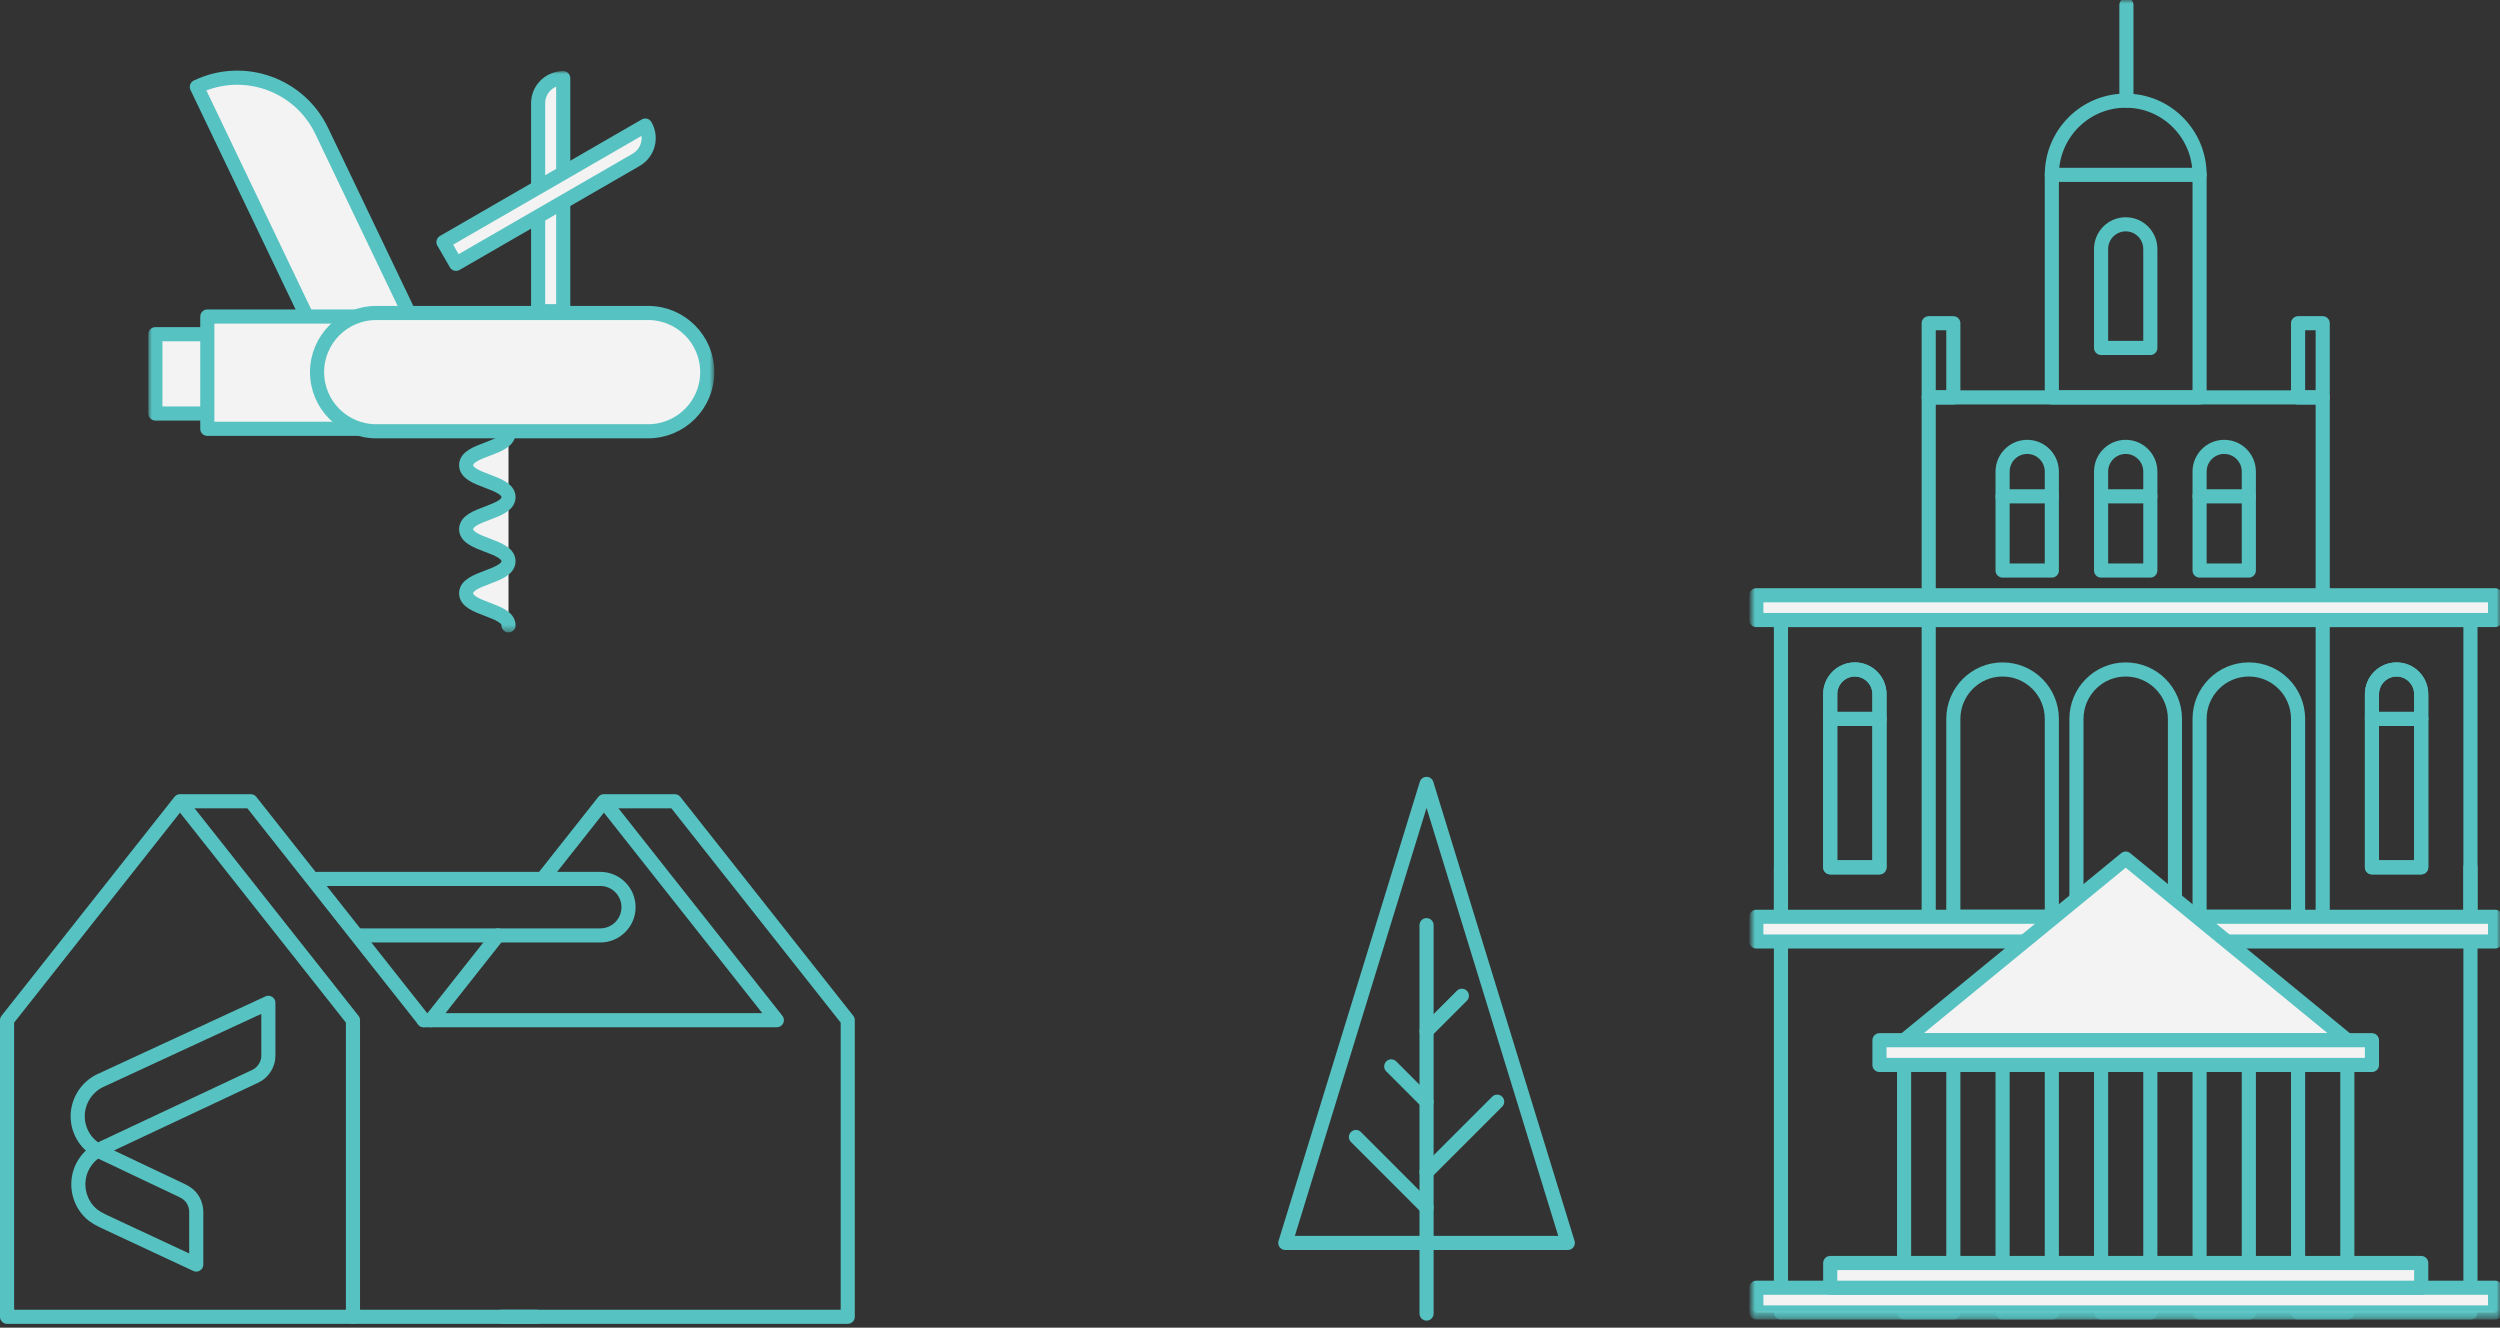 <?xml version="1.0" encoding="UTF-8"?>
<svg width="354px" height="188px" viewBox="0 0 354 188" version="1.1" xmlns="http://www.w3.org/2000/svg" xmlns:xlink="http://www.w3.org/1999/xlink">
    <rect x="0" y="0" width="354" height="188" fill="#333333" stroke="none"/>
    <!-- Generator: sketchtool 54.1 (76490) - https://sketchapp.com -->
    <title>91AB8025-D623-4CAF-8C91-1C12B9D8CA13</title>
    <desc>Created with sketchtool.</desc>
    <defs>
        <polygon id="path-1" points="0 186.545 106 186.545 106 0 0 0"></polygon>
        <polygon id="path-3" points="0 79.547 80.148 79.547 80.148 -0 0 -0"></polygon>
    </defs>
    <g id="Illustrations" stroke="none" stroke-width="1" fill="none" fill-rule="evenodd">
        <g id="Member-toolkit" transform="translate(-999, -384)">
            <g id="illustration-building-toolbox" transform="translate(1000, 384)">
                <g id="content">
                    <g id="Group-62" transform="translate(247, 0)">
                        <path d="M42.54,66.781 C42.54,64.847 40.979,63.279 39.053,63.279 C37.127,63.279 35.566,64.847 35.566,66.781 L35.566,80.788 L42.54,80.788 L42.54,66.781 Z" id="Stroke-1" stroke="#56C2C1" stroke-width="2" stroke-linecap="round" stroke-linejoin="round"></path>
                        <path d="M35.566,70.283 L42.54,70.283" id="Stroke-3" stroke="#56C2C1" stroke-width="2" stroke-linecap="round" stroke-linejoin="round"></path>
                        <path d="M56.487,66.781 C56.487,64.847 54.926,63.279 53,63.279 C51.074,63.279 49.513,64.847 49.513,66.781 L49.513,80.788 L56.487,80.788 L56.487,66.781 Z" id="Stroke-5" stroke="#56C2C1" stroke-width="2" stroke-linecap="round" stroke-linejoin="round"></path>
                        <path d="M49.513,70.283 L56.487,70.283" id="Stroke-7" stroke="#56C2C1" stroke-width="2" stroke-linecap="round" stroke-linejoin="round"></path>
                        <path d="M56.487,35.264 C56.487,33.33 54.926,31.762 53,31.762 C51.074,31.762 49.513,33.33 49.513,35.264 L49.513,49.271 L56.487,49.271 L56.487,35.264 Z" id="Stroke-9" stroke="#56C2C1" stroke-width="2" stroke-linecap="round" stroke-linejoin="round"></path>
                        <path d="M70.434,66.781 C70.434,64.847 68.874,63.279 66.947,63.279 C65.021,63.279 63.461,64.847 63.461,66.781 L63.461,80.788 L70.434,80.788 L70.434,66.781 Z" id="Stroke-11" stroke="#56C2C1" stroke-width="2" stroke-linecap="round" stroke-linejoin="round"></path>
                        <path d="M63.461,70.283 L70.434,70.283" id="Stroke-13" stroke="#56C2C1" stroke-width="2" stroke-linecap="round" stroke-linejoin="round"></path>
                        <path d="M94.842,98.297 C94.842,96.364 93.281,94.796 91.355,94.796 C89.429,94.796 87.868,96.364 87.868,98.297 L87.868,122.811 L94.842,122.811 L94.842,98.297 Z" id="Stroke-15" stroke="#56C2C1" stroke-width="2" stroke-linecap="round" stroke-linejoin="round"></path>
                        <path d="M87.868,101.799 L94.842,101.799" id="Stroke-17" stroke="#56C2C1" stroke-width="2" stroke-linecap="round" stroke-linejoin="round"></path>
                        <path d="M94.842,98.297 C94.842,96.364 93.281,94.796 91.355,94.796 C89.429,94.796 87.868,96.364 87.868,98.297 L87.868,122.811 L94.842,122.811 L94.842,98.297 Z" id="Stroke-19" stroke="#56C2C1" stroke-width="2" stroke-linecap="round" stroke-linejoin="round"></path>
                        <path d="M87.868,101.799 L94.842,101.799" id="Stroke-21" stroke="#56C2C1" stroke-width="2" stroke-linecap="round" stroke-linejoin="round"></path>
                        <path d="M18.132,98.297 C18.132,96.364 16.571,94.796 14.645,94.796 C12.719,94.796 11.158,96.364 11.158,98.297 L11.158,122.811 L18.132,122.811 L18.132,98.297 Z" id="Stroke-23" stroke="#56C2C1" stroke-width="2" stroke-linecap="round" stroke-linejoin="round"></path>
                        <path d="M11.158,101.799 L18.132,101.799" id="Stroke-25" stroke="#56C2C1" stroke-width="2" stroke-linecap="round" stroke-linejoin="round"></path>
                        <path d="M18.132,98.297 C18.132,96.364 16.571,94.796 14.645,94.796 C12.719,94.796 11.158,96.364 11.158,98.297 L11.158,122.811 L18.132,122.811 L18.132,98.297 Z" id="Stroke-27" stroke="#56C2C1" stroke-width="2" stroke-linecap="round" stroke-linejoin="round"></path>
                        <path d="M11.158,101.799 L18.132,101.799" id="Stroke-29" stroke="#56C2C1" stroke-width="2" stroke-linecap="round" stroke-linejoin="round"></path>
                        <path d="M77.408,101.799 C77.408,97.931 74.285,94.796 70.434,94.796 C66.583,94.796 63.461,97.931 63.461,101.799 L63.461,129.814 L77.408,129.814 L77.408,101.799 Z" id="Stroke-31" stroke="#56C2C1" stroke-width="2" stroke-linecap="round" stroke-linejoin="round"></path>
                        <path d="M59.974,101.799 C59.974,97.931 56.851,94.796 53,94.796 C49.149,94.796 46.026,97.931 46.026,101.799 L46.026,129.814 L59.974,129.814 L59.974,101.799 Z" id="Stroke-33" stroke="#56C2C1" stroke-width="2" stroke-linecap="round" stroke-linejoin="round"></path>
                        <path d="M42.54,101.799 C42.54,97.931 39.417,94.796 35.566,94.796 C31.715,94.796 28.592,97.931 28.592,101.799 L28.592,129.814 L42.54,129.814 L42.54,101.799 Z" id="Stroke-35" stroke="#56C2C1" stroke-width="2" stroke-linecap="round" stroke-linejoin="round"></path>
                        <mask id="mask-2" fill="white">
                            <use xlink:href="#path-1"></use>
                        </mask>
                        <g id="Clip-38"></g>
                        <polygon id="Stroke-37" stroke="#56C2C1" stroke-width="2" stroke-linecap="round" stroke-linejoin="round" mask="url(#mask-2)" points="42.539 56.275 63.461 56.275 63.461 24.758 42.539 24.758"></polygon>
                        <polyline id="Stroke-39" stroke="#56C2C1" stroke-width="2" stroke-linecap="round" stroke-linejoin="round" mask="url(#mask-2)" points="25.105 129.814 25.105 56.275 80.895 56.275 80.895 129.814"></polyline>
                        <polyline id="Stroke-40" stroke="#56C2C1" stroke-width="2" stroke-linecap="round" stroke-linejoin="round" mask="url(#mask-2)" points="4.184 129.814 4.184 87.792 101.816 87.792 101.816 129.814"></polyline>
                        <polyline id="Stroke-41" stroke="#56C2C1" stroke-width="2" stroke-linecap="round" stroke-linejoin="round" mask="url(#mask-2)" points="101.816 122.811 101.816 185.844 4.184 185.844 4.184 122.811"></polyline>
                        <path d="M42.54,24.758 C42.54,18.956 47.223,14.253 53,14.253 C58.777,14.253 63.461,18.956 63.461,24.758" id="Stroke-42" stroke="#56C2C1" stroke-width="2" stroke-linecap="round" stroke-linejoin="round" mask="url(#mask-2)"></path>
                        <polygon id="Fill-43" fill="#F3F3F3" mask="url(#mask-2)" points="0.697 133.316 105.303 133.316 105.303 129.814 0.697 129.814"></polygon>
                        <polygon id="Stroke-44" stroke="#56C2C1" stroke-width="2" stroke-linecap="round" stroke-linejoin="round" mask="url(#mask-2)" points="0.697 133.316 105.303 133.316 105.303 129.814 0.697 129.814"></polygon>
                        <polygon id="Fill-45" fill="#F3F3F3" mask="url(#mask-2)" points="0.697 87.792 105.303 87.792 105.303 84.29 0.697 84.29"></polygon>
                        <polygon id="Stroke-46" stroke="#56C2C1" stroke-width="2" stroke-linecap="round" stroke-linejoin="round" mask="url(#mask-2)" points="0.697 87.792 105.303 87.792 105.303 84.29 0.697 84.29"></polygon>
                        <polygon id="Stroke-47" stroke="#56C2C1" stroke-width="2" stroke-linecap="round" stroke-linejoin="round" mask="url(#mask-2)" points="21.618 185.844 28.592 185.844 28.592 147.296 21.618 147.296"></polygon>
                        <polygon id="Stroke-48" stroke="#56C2C1" stroke-width="2" stroke-linecap="round" stroke-linejoin="round" mask="url(#mask-2)" points="35.566 185.844 42.539 185.844 42.539 147.296 35.566 147.296"></polygon>
                        <polygon id="Stroke-49" stroke="#56C2C1" stroke-width="2" stroke-linecap="round" stroke-linejoin="round" mask="url(#mask-2)" points="49.513 185.844 56.487 185.844 56.487 147.296 49.513 147.296"></polygon>
                        <polygon id="Stroke-50" stroke="#56C2C1" stroke-width="2" stroke-linecap="round" stroke-linejoin="round" mask="url(#mask-2)" points="63.461 185.844 70.434 185.844 70.434 147.296 63.461 147.296"></polygon>
                        <polygon id="Stroke-51" stroke="#56C2C1" stroke-width="2" stroke-linecap="round" stroke-linejoin="round" mask="url(#mask-2)" points="77.408 185.844 84.382 185.844 84.382 147.296 77.408 147.296"></polygon>
                        <polygon id="Stroke-52" stroke="#56C2C1" stroke-width="2" fill="#F3F3F3" stroke-linecap="round" stroke-linejoin="round" mask="url(#mask-2)" points="53 121.574 21.618 147.297 84.382 147.297"></polygon>
                        <polygon id="Fill-53" fill="#F3F3F3" mask="url(#mask-2)" points="0.697 185.844 105.303 185.844 105.303 182.343 0.697 182.343"></polygon>
                        <polygon id="Stroke-54" stroke="#56C2C1" stroke-width="2" stroke-linecap="round" stroke-linejoin="round" mask="url(#mask-2)" points="0.697 185.844 105.303 185.844 105.303 182.343 0.697 182.343"></polygon>
                        <polygon id="Fill-55" fill="#F3F3F3" mask="url(#mask-2)" points="11.158 182.343 94.842 182.343 94.842 178.841 11.158 178.841"></polygon>
                        <polygon id="Stroke-56" stroke="#56C2C1" stroke-width="2" stroke-linecap="round" stroke-linejoin="round" mask="url(#mask-2)" points="11.158 182.343 94.842 182.343 94.842 178.841 11.158 178.841"></polygon>
                        <polygon id="Fill-57" fill="#F3F3F3" mask="url(#mask-2)" points="18.132 150.798 87.868 150.798 87.868 147.296 18.132 147.296"></polygon>
                        <polygon id="Stroke-58" stroke="#56C2C1" stroke-width="2" stroke-linecap="round" stroke-linejoin="round" mask="url(#mask-2)" points="18.132 150.798 87.868 150.798 87.868 147.296 18.132 147.296"></polygon>
                        <polygon id="Stroke-59" stroke="#56C2C1" stroke-width="2" stroke-linecap="round" stroke-linejoin="round" mask="url(#mask-2)" points="25.105 56.275 28.592 56.275 28.592 45.769 25.105 45.769"></polygon>
                        <polygon id="Stroke-60" stroke="#56C2C1" stroke-width="2" stroke-linecap="round" stroke-linejoin="round" mask="url(#mask-2)" points="77.408 56.275 80.895 56.275 80.895 45.769 77.408 45.769"></polygon>
                        <path d="M53.101,0.701 L53.101,14.253" id="Stroke-61" stroke="#56C2C1" stroke-width="2" stroke-linecap="round" stroke-linejoin="round" mask="url(#mask-2)"></path>
                    </g>
                    <g id="Group-10" transform="translate(181, 111)" stroke="#56C2C1" stroke-linecap="round" stroke-linejoin="round" stroke-width="2">
                        <g id="Group-5">
                            <polygon id="Stroke-1" points="20 0 40 65 0 65"></polygon>
                            <path d="M20,75 L20,20" id="Stroke-3"></path>
                        </g>
                        <path d="M20,55 L30,45" id="Stroke-6"></path>
                        <path d="M20,60 L10,50" id="Stroke-7"></path>
                        <path d="M20,45 L15,40" id="Stroke-8"></path>
                        <path d="M20,35 L25,30" id="Stroke-9"></path>
                    </g>
                    <g id="Group-19" transform="translate(20, 10)">
                        <path d="M6.874,2.303 L6.874,2.303 C13.475,-0.858 21.387,1.931 24.548,8.531 L38.368,37.395 L26.416,43.117 L6.874,2.303 Z" id="Fill-1" fill="#F3F3F3"></path>
                        <path d="M6.874,2.303 L6.874,2.303 C13.475,-0.858 21.387,1.931 24.548,8.531 L38.368,37.395 L26.416,43.117 L6.874,2.303 Z" id="Stroke-3" stroke="#56C2C1" stroke-width="2" stroke-linecap="round" stroke-linejoin="round"></path>
                        <mask id="mask-4" fill="white">
                            <use xlink:href="#path-3"></use>
                        </mask>
                        <g id="Clip-6"></g>
                        <polygon id="Fill-5" fill="#F3F3F3" mask="url(#mask-4)" points="1 48.554 30.114 48.554 30.114 37.319 1 37.319"></polygon>
                        <polygon id="Stroke-7" stroke="#56C2C1" stroke-width="2" stroke-linecap="round" stroke-linejoin="round" mask="url(#mask-4)" points="1 48.554 30.114 48.554 30.114 37.319 1 37.319"></polygon>
                        <polygon id="Fill-8" fill="#F3F3F3" mask="url(#mask-4)" points="8.355 50.72 45.115 50.72 45.115 34.819 8.355 34.819"></polygon>
                        <polygon id="Stroke-9" stroke="#56C2C1" stroke-width="2" stroke-linecap="round" stroke-linejoin="round" mask="url(#mask-4)" points="8.355 50.72 45.115 50.72 45.115 34.819 8.355 34.819"></polygon>
                        <path d="M32.271,51.069 L70.772,51.069 C75.398,51.069 79.148,47.319 79.148,42.693 C79.148,38.068 75.398,34.318 70.772,34.318 L32.271,34.318 C27.646,34.318 23.896,38.068 23.896,42.693 C23.896,47.319 27.646,51.069 32.271,51.069" id="Fill-10" fill="#F3F3F3" mask="url(#mask-4)"></path>
                        <path d="M32.271,51.069 L70.772,51.069 C75.398,51.069 79.148,47.319 79.148,42.693 C79.148,38.068 75.398,34.318 70.772,34.318 L32.271,34.318 C27.646,34.318 23.896,38.068 23.896,42.693 C23.896,47.319 27.646,51.069 32.271,51.069 Z" id="Stroke-11" stroke="#56C2C1" stroke-width="2" stroke-linecap="round" stroke-linejoin="round" mask="url(#mask-4)"></path>
                        <path d="M58.753,1.067 L58.753,1.067 C56.79,1.067 55.198,2.659 55.198,4.622 L55.198,34.068 L58.753,34.068 L58.753,1.067 Z" id="Fill-12" fill="#F3F3F3" mask="url(#mask-4)"></path>
                        <path d="M58.753,1.067 L58.753,1.067 C56.79,1.067 55.198,2.659 55.198,4.622 L55.198,34.068 L58.753,34.068 L58.753,1.067 Z" id="Stroke-13" stroke="#56C2C1" stroke-width="2" stroke-linecap="round" stroke-linejoin="round" mask="url(#mask-4)"></path>
                        <path d="M70.376,7.778 L70.376,7.778 C71.358,9.478 70.775,11.652 69.075,12.634 L43.574,27.357 L41.796,24.279 L70.376,7.778 Z" id="Fill-14" fill="#F3F3F3" mask="url(#mask-4)"></path>
                        <path d="M70.376,7.778 L70.376,7.778 C71.358,9.478 70.775,11.652 69.075,12.634 L43.574,27.357 L41.796,24.279 L70.376,7.778 Z" id="Stroke-15" stroke="#56C2C1" stroke-width="2" stroke-linecap="round" stroke-linejoin="round" mask="url(#mask-4)"></path>
                        <path d="M51.005,51.33 C51.005,53.598 45.005,53.598 45.005,55.864 C45.005,58.131 51.005,58.131 51.005,60.396 C51.005,62.663 45.005,62.663 45.005,64.93 C45.005,67.198 51.005,67.198 51.005,69.467 C51.005,71.736 45.005,71.736 45.005,74.007 C45.005,76.277 51.005,76.277 51.005,78.547" id="Fill-16" fill="#F3F3F3" mask="url(#mask-4)"></path>
                        <path d="M51.005,51.33 C51.005,53.598 45.005,53.598 45.005,55.864 C45.005,58.131 51.005,58.131 51.005,60.396 C51.005,62.663 45.005,62.663 45.005,64.93 C45.005,67.198 51.005,67.198 51.005,69.467 C51.005,71.736 45.005,71.736 45.005,74.007 C45.005,76.277 51.005,76.277 51.005,78.547" id="Stroke-17" stroke="#56C2C1" stroke-width="2" stroke-linecap="round" stroke-linejoin="round" mask="url(#mask-4)"></path>
                    </g>
                    <g id="Group-31" transform="translate(0, 113)" stroke="#56C2C1" stroke-linecap="round" stroke-linejoin="round" stroke-width="2">
                        <polyline id="Stroke-1" points="85 0.457 94.55 0.457 119.04 31.457 119.04 73.457 94.55 73.457 70.061 73.457"></polyline>
                        <polyline id="Stroke-3" points="24.96 0.457 34.51 0.457 59 31.457"></polyline>
                        <polyline id="Stroke-4" points="75.82 11.457 84.509 0.457 109 31.457 60 31.457"></polyline>
                        <polyline id="Stroke-5" points="59 31.457 60.021 31.457 69.5 19.457"></polyline>
                        <g id="Group-30" transform="translate(0, 0.457)">
                            <polygon id="Stroke-6" points="48.98 73 24.49 73 0 73 0 31 24.49 -0 48.98 31"></polygon>
                            <path d="M48.98,73 L75,73" id="Stroke-8"></path>
                            <path d="M50,19 L84,19 C86.209,19 88,17.209 88,15 C88,12.791 86.209,11 84,11 L44,11" id="Stroke-10"></path>
                        </g>
                    </g>
                    <path d="M13.406,152.916 C11.24,153.832 9.859,156.078 10.012,158.423 C10.087,159.556 10.511,160.649 11.219,161.534 C11.812,162.276 12.563,162.805 13.419,163.199 C14.957,163.907 16.479,164.65 18.009,165.375 C20.068,166.35 22.125,167.326 24.184,168.3 C24.848,168.616 25.504,168.894 26.002,169.471 C26.516,170.07 26.785,170.833 26.79,171.62 C26.791,171.895 26.79,172.171 26.79,172.447 L26.79,178.9 L26.79,179.059 C25.526,178.469 24.262,177.879 22.999,177.29 C20.771,176.251 18.543,175.211 16.314,174.171 C15.551,173.814 14.786,173.456 14.021,173.099 C13.21,172.722 12.422,172.344 11.768,171.707 C10.127,170.104 9.631,167.583 10.552,165.479 C10.998,164.462 11.751,163.587 12.69,162.995 C12.977,162.815 13.28,162.675 13.585,162.532 C14.72,161.999 15.855,161.466 16.987,160.933 C19.103,159.939 21.217,158.946 23.333,157.952 C25.574,156.898 27.817,155.845 30.059,154.791 C31.558,154.087 33.056,153.384 34.554,152.679 C34.876,152.528 35.216,152.388 35.515,152.195 C36.296,151.689 36.831,150.852 36.967,149.932 C37.008,149.643 36.999,149.349 36.999,149.057 L36.999,142.553 L36.999,142 C36.214,142.362 35.429,142.726 34.645,143.09 C32.772,143.955 30.899,144.822 29.026,145.689 C26.749,146.743 24.472,147.796 22.194,148.85 C20.233,149.758 18.27,150.666 16.307,151.574 C15.353,152.015 14.399,152.456 13.446,152.898 C13.433,152.904 13.421,152.91 13.406,152.916 Z" id="Stroke-1" stroke="#56C2C1" stroke-width="2" stroke-linecap="round" stroke-linejoin="round"></path>
                </g>
            </g>
        </g>
    </g>
</svg>